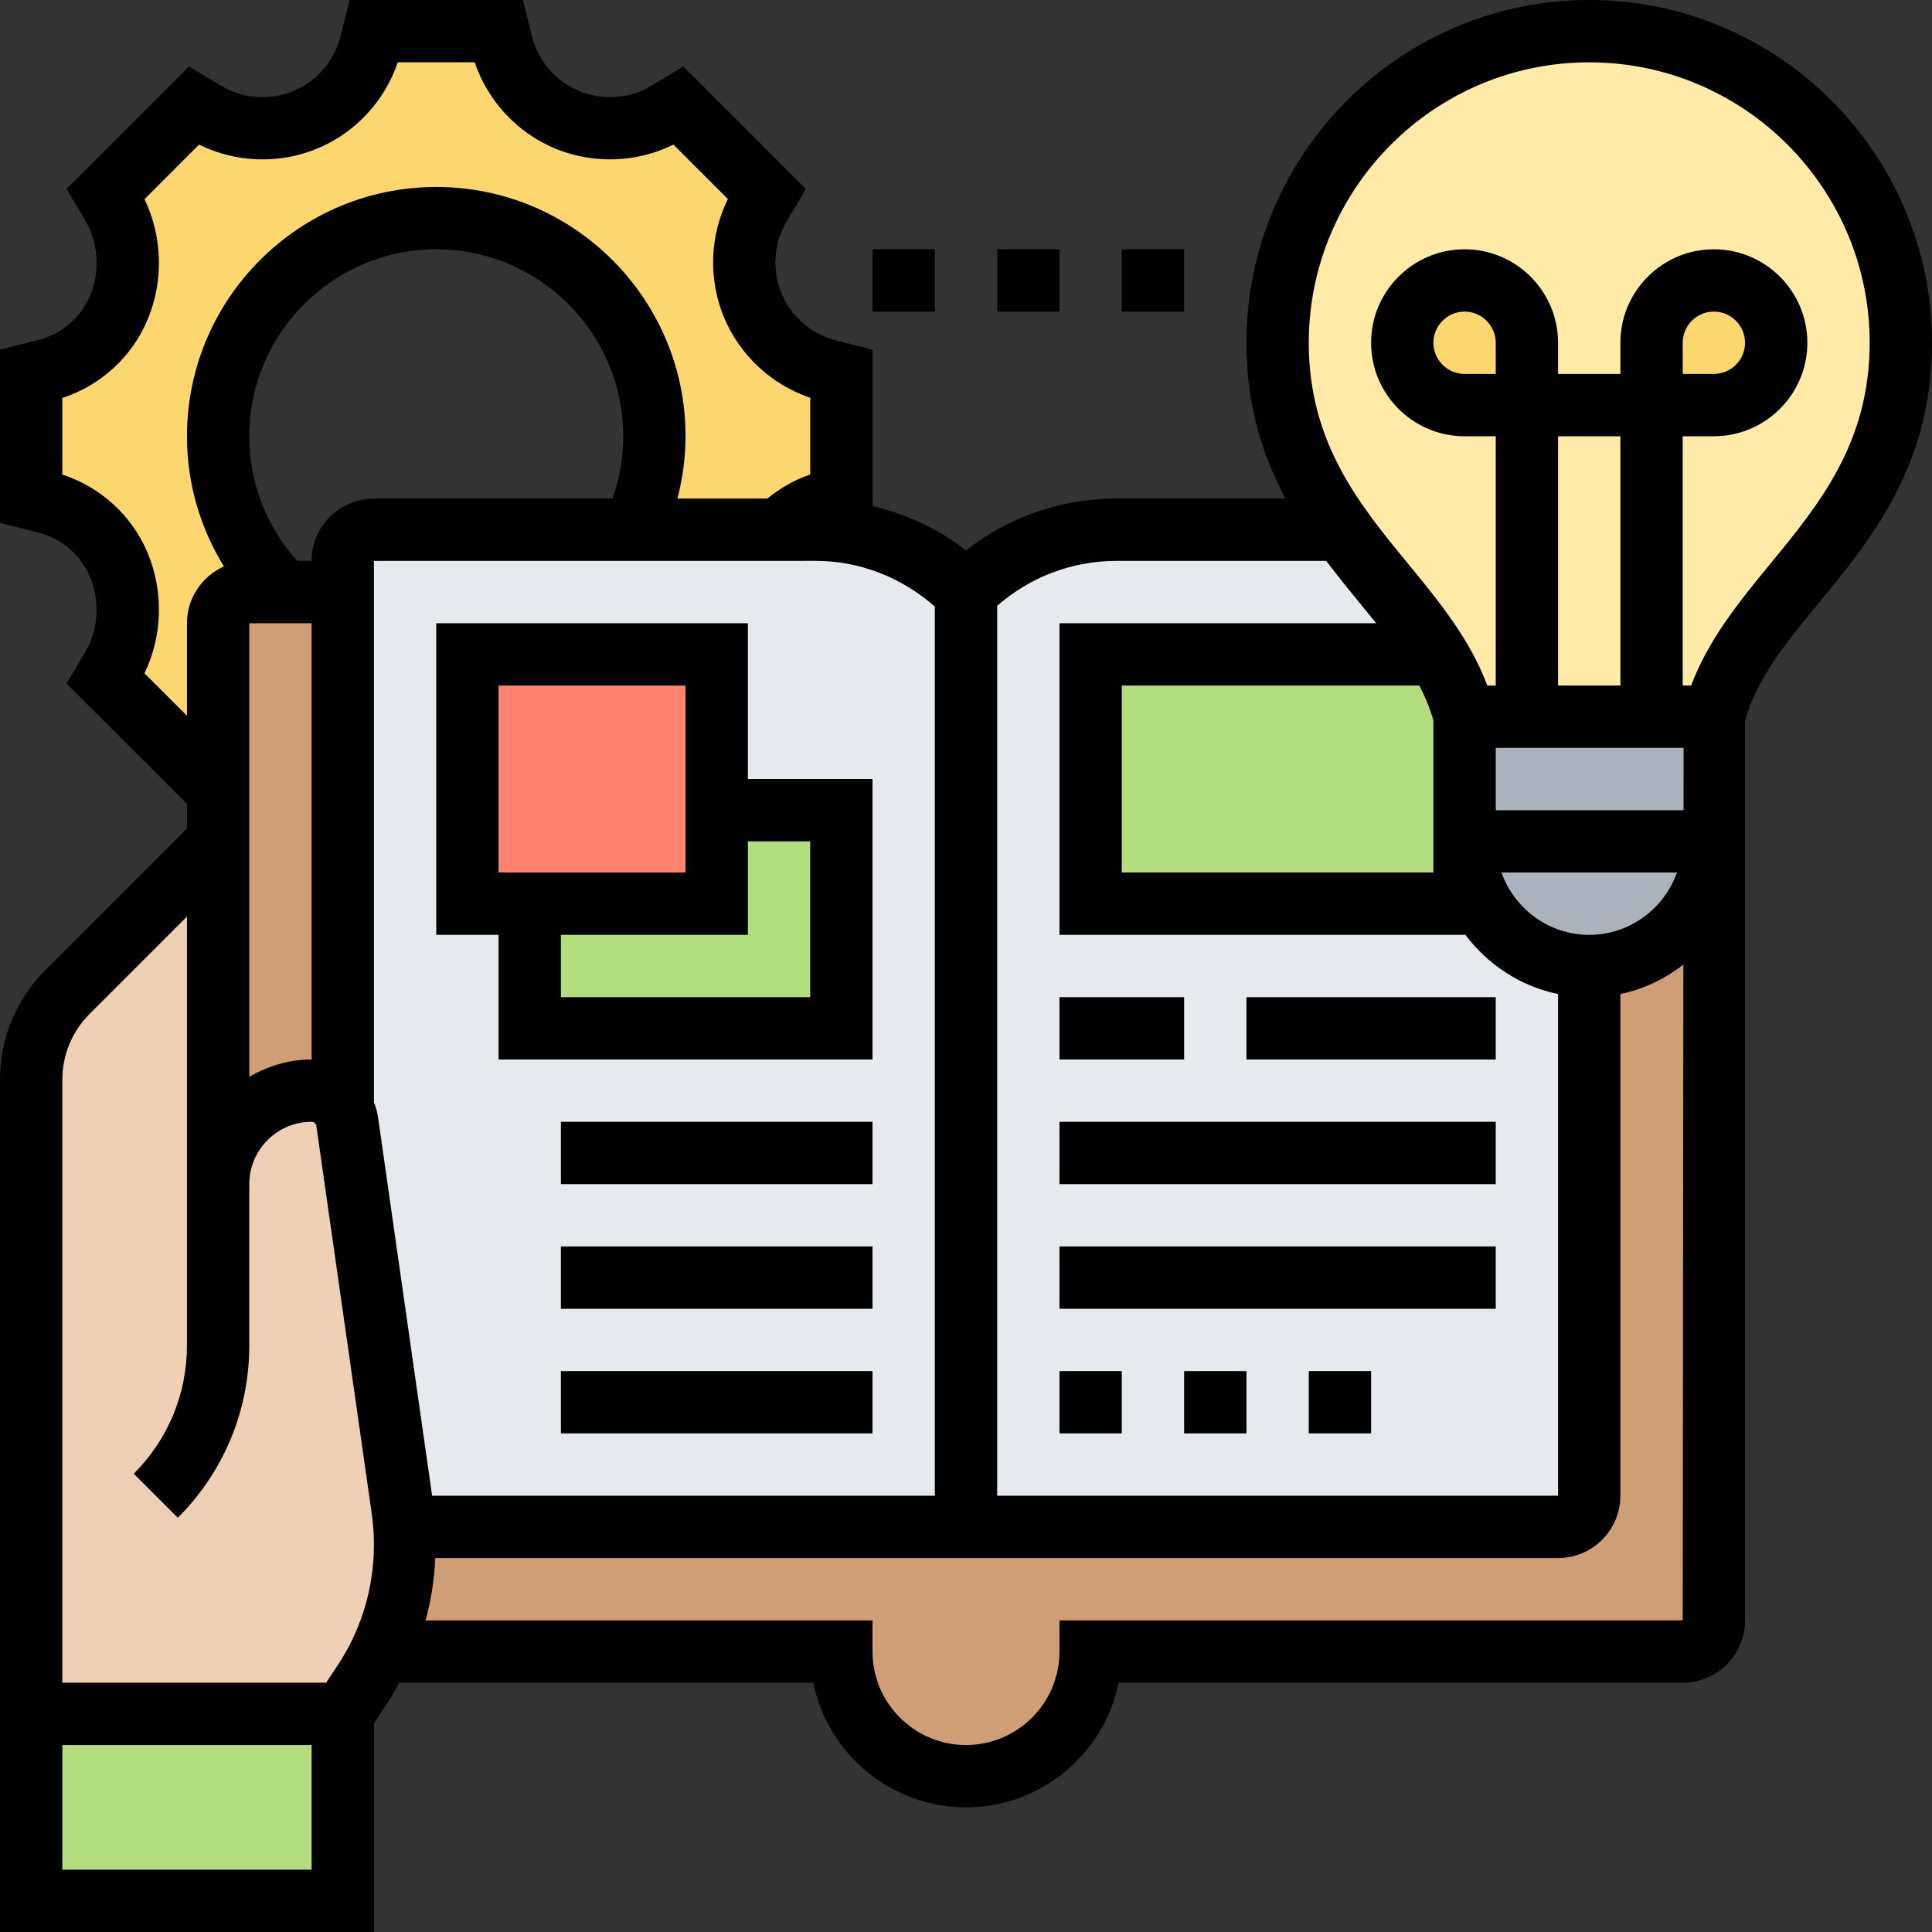 <svg id="_x33_0" enable-background="new 0 0 62 62" height="512" viewBox="0 0 62 62" width="512" xmlns="http://www.w3.org/2000/svg"><rect x="0" y="0" width="62" height="62" fill="#333333" stroke="none"/><g><g><g><path d="m3.57 21.48c.35-.59.53-1.25.53-1.92 0-.48-.09-.96-.28-1.42-.42-1.01-1.29-1.76-2.35-2.02l-.47-.12v-4l.47-.12c1.06-.26 1.93-1.01 2.35-2.02.45-1.09.36-2.33-.25-3.34l-.18-.3 2.83-2.83.36.22c.56.34 1.2.51 1.84.51.47 0 .94-.09 1.38-.28 1.04-.43 1.82-1.33 2.1-2.43l.1-.41h4l.1.41c.28 1.1 1.06 2 2.1 2.43 1.05.44 2.25.35 3.22-.23l.36-.22 2.83 2.83-.22.36c-.34.56-.51 1.21-.51 1.85 0 .46.09.93.27 1.37.44 1.04 1.34 1.82 2.44 2.1l.41.1v4l-.47.12c-.61.15-1.15.46-1.58.88-1.4 0-3.02 0-4.63 0 .44-.91.68-1.93.68-3 0-3.86-3.14-7-7-7s-7 3.14-7 7c0 1.96.81 3.73 2.1 5h-1.1c-.55 0-1 .45-1 1v4.18c-.14.06-.29.13-.42.21l-.36.22-2.83-2.83z" fill="#fcd770"/></g><g><path d="m55 27v25c0 .55-.45 1-1 1h-19c0 2.21-1.79 4-4 4s-4-1.79-4-4h-14.77c.5-1.07.77-2.24.77-3.43 0-.19-.01-.38-.02-.57h37.02c.55 0 1-.45 1-1v-17c2.21 0 4-1.79 4-4z" fill="#cf9e76"/></g><g><path d="m11 19v16.58c-.2-.35-.58-.58-1-.58-.83 0-1.58.34-2.12.88s-.88 1.29-.88 2.12v-11-2.82-4.18c0-.55.45-1 1-1h1.1z" fill="#cf9e76"/></g><g><path d="m1 55h10v6h-10z" fill="#b4dd7f"/></g><g><path d="m7 38c0-.83.34-1.58.88-2.12s1.29-.88 2.12-.88c.42 0 .8.23 1 .58.07.13.12.26.14.41l1.78 12.45c.02.18.04.37.06.56.01.19.02.38.02.57 0 1.19-.27 2.36-.77 3.43-.17.35-.36.69-.58 1.02l-.65.98h-10v-20.34c0-1.06.42-2.08 1.17-2.83l4.83-4.83z" fill="#f0d0b4"/></g><g><path d="m51 31v17c0 .55-.45 1-1 1h-37.02c-.02-.19-.04-.38-.06-.56l-1.78-12.45c-.02-.15-.07-.28-.14-.41v-16.58-1c0-.55.45-1 1-1h8.32 4.63 1.23c1.81 0 3.54.72 4.82 2 1.28-1.28 3.02-2 4.83-2h7.23c1.03 1.43 2.23 2.65 3.06 4h-11.12v8h12v-2c0 1.1.45 2.1 1.17 2.83.73.72 1.73 1.17 2.83 1.17z" fill="#e6e9ed"/></g><g><path d="m47 27v2h-12v-8h11.12c.39.63.7 1.28.88 2z" fill="#b4dd7f"/></g><g><path d="m55 23v4c0 2.21-1.79 4-4 4-1.1 0-2.1-.45-2.83-1.17-.72-.73-1.17-1.73-1.17-2.83v-4h2 4z" fill="#aab2bd"/></g><g><path d="m51 1c-5.52 0-10 4.48-10 10 0 2.58.93 4.42 2.06 6 1.03 1.43 2.23 2.65 3.06 4 .39.63.7 1.28.88 2h2 4 2c1-4 6-6 6-12 0-5.52-4.48-10-10-10z" fill="#ffeaa7"/></g><g><path d="m56.41 9.59c.37.36.59.86.59 1.41s-.22 1.05-.59 1.41c-.36.37-.86.59-1.41.59h-2v-2c0-1.1.9-2 2-2 .55 0 1.05.22 1.41.59z" fill="#fcd770"/></g><g><path d="m49 11v2h-2c-1.1 0-2-.9-2-2 0-.55.22-1.05.59-1.41.36-.37.86-.59 1.41-.59s1.05.22 1.41.59c.37.36.59.86.59 1.41z" fill="#fcd770"/></g><g><path d="m27 26v7h-10v-4h6v-3z" fill="#b4dd7f"/></g><g><path d="m23 26v3h-6-2v-8h8z" fill="#ff826e"/></g></g><g><path d="m16 34h12v-9h-4v-5h-10v10h2zm10-7v5h-8v-2h6v-3zm-10-5h6v6h-6z"/><path d="m18 36h10v2h-10z"/><path d="m18 40h10v2h-10z"/><path d="m18 44h10v2h-10z"/><path d="m51 0c-6.065 0-11 4.935-11 11 0 2.028.52 3.632 1.254 5h-5.425c-1.772 0-3.456.585-4.829 1.664-.888-.698-1.913-1.164-3-1.425v-5.02l-1.163-.291c-.79-.198-1.447-.765-1.759-1.517-.312-.753-.248-1.619.172-2.318l.614-1.028-3.931-3.931-1.025.614c-.699.422-1.568.484-2.324.172-.75-.311-1.315-.967-1.512-1.754l-.291-1.166h-5.563l-.291 1.166c-.197.788-.762 1.444-1.512 1.755-.753.313-1.623.25-2.325-.173l-1.024-.613-3.931 3.93.58.97c.441.735.509 1.648.181 2.441-.295.712-.917 1.248-1.665 1.436l-1.231.307v5.563l1.23.307c.748.188 1.37.724 1.665 1.436.329.793.261 1.706-.182 2.442l-.579.969 3.866 3.863v.787l-4.536 4.535c-.944.944-1.464 2.2-1.464 3.536v27.343h12v-6.697l.484-.727c.123-.185.217-.384.326-.576h13.29c.464 2.279 2.485 4 4.899 4s4.435-1.721 4.899-4h18.102c1.103 0 2-.897 2-2v-28.871c.372-1.352 1.295-2.475 2.359-3.77 1.707-2.077 3.641-4.431 3.641-8.359 0-6.065-4.935-11-11-11zm-8.44 18c.358.471.723.924 1.081 1.359.179.218.354.431.523.641h-10.164v10h13.026c.721.953 1.762 1.652 2.974 1.899v16.101h-18v-28.559c1.062-.928 2.405-1.441 3.829-1.441zm5.44-6h-1c-.551 0-1-.448-1-1s.449-1 1-1 1 .448 1 1zm4 10h-2v-8h2zm-4 2h6.029l-.002 2h-6.027zm3 6c-1.302 0-2.402-.839-2.816-2h5.631c-.413 1.161-1.513 2-2.815 2zm-5-2h-10v-6h9.547c.19.363.345.736.453 1.129zm-41.363-6.392c.575-1.201.62-2.609.106-3.851-.498-1.202-1.511-2.129-2.743-2.528v-2.459c1.232-.397 2.245-1.325 2.743-2.528.514-1.241.469-2.65-.105-3.851l1.75-1.75c1.178.581 2.571.634 3.793.127 1.22-.506 2.165-1.525 2.585-2.769h2.468c.419 1.243 1.365 2.263 2.585 2.769 1.224.506 2.615.454 3.793-.127l1.747 1.746c-.582 1.177-.634 2.568-.128 3.79.506 1.221 1.526 2.167 2.77 2.588v2.464c-.506.163-.961.44-1.378.77h-2.884c.167-.648.261-1.315.261-1.999 0-4.411-3.589-8-8-8s-8 3.589-8 8c0 1.501.419 2.932 1.186 4.177-.697.313-1.186 1.011-1.186 1.823v2.971zm3.363-1.608h2v14c-.732 0-1.409.212-2 .556zm2-2h-.46c-.992-1.102-1.54-2.505-1.54-4 0-3.309 2.691-6 6-6s6 2.691 6 6c0 .691-.117 1.361-.344 1.999l-7.656.001c-1.103 0-2 .897-2 2zm-8 42v-4h8v4zm8.82-6.533-.355.533h-8.465v-19.343c0-.802.312-1.556.878-2.122l3.122-3.121v13.758c0 1.557-.606 3.021-1.707 4.121l1.414 1.414c1.479-1.478 2.293-3.443 2.293-5.535v-5.172c0-1.103.897-2 2-2 .076 0 .141.057.152.132l1.778 12.445c.046.327.07.661.07.993 0 1.392-.408 2.74-1.18 3.897zm1.18-18.091v-17.376l14.176-.001c1.426.001 2.761.533 3.824 1.467v28.534h-16.133l-1.736-12.151c-.023-.166-.072-.322-.131-.473zm22 16.624v1c0 1.654-1.346 3-3 3s-3-1.346-3-3v-1h-14.344c.182-.649.281-1.319.313-2h36.031c1.103 0 2-.897 2-2v-16.101c.753-.153 1.432-.491 2.021-.942l-.021 21.043zm22.814-33.91c-.981 1.193-1.986 2.424-2.544 3.91h-.27v-8h1c1.654 0 3-1.346 3-3s-1.346-3-3-3-3 1.346-3 3v1h-2v-1c0-1.654-1.346-3-3-3s-3 1.346-3 3 1.346 3 3 3h1v8h-.27c-.557-1.487-1.563-2.717-2.544-3.91-1.566-1.907-3.186-3.879-3.186-7.09 0-4.963 4.038-9 9-9s9 4.037 9 9c0 3.211-1.62 5.183-3.186 7.09zm-2.814-6.09v-1c0-.552.449-1 1-1s1 .448 1 1-.449 1-1 1z"/><path d="m34 32h4v2h-4z"/><path d="m40 32h8v2h-8z"/><path d="m34 36h14v2h-14z"/><path d="m34 40h14v2h-14z"/><path d="m34 44h2v2h-2z"/><path d="m38 44h2v2h-2z"/><path d="m42 44h2v2h-2z"/><path d="m28 8h2v2h-2z"/><path d="m32 8h2v2h-2z"/><path d="m36 8h2v2h-2z"/></g></g></svg>